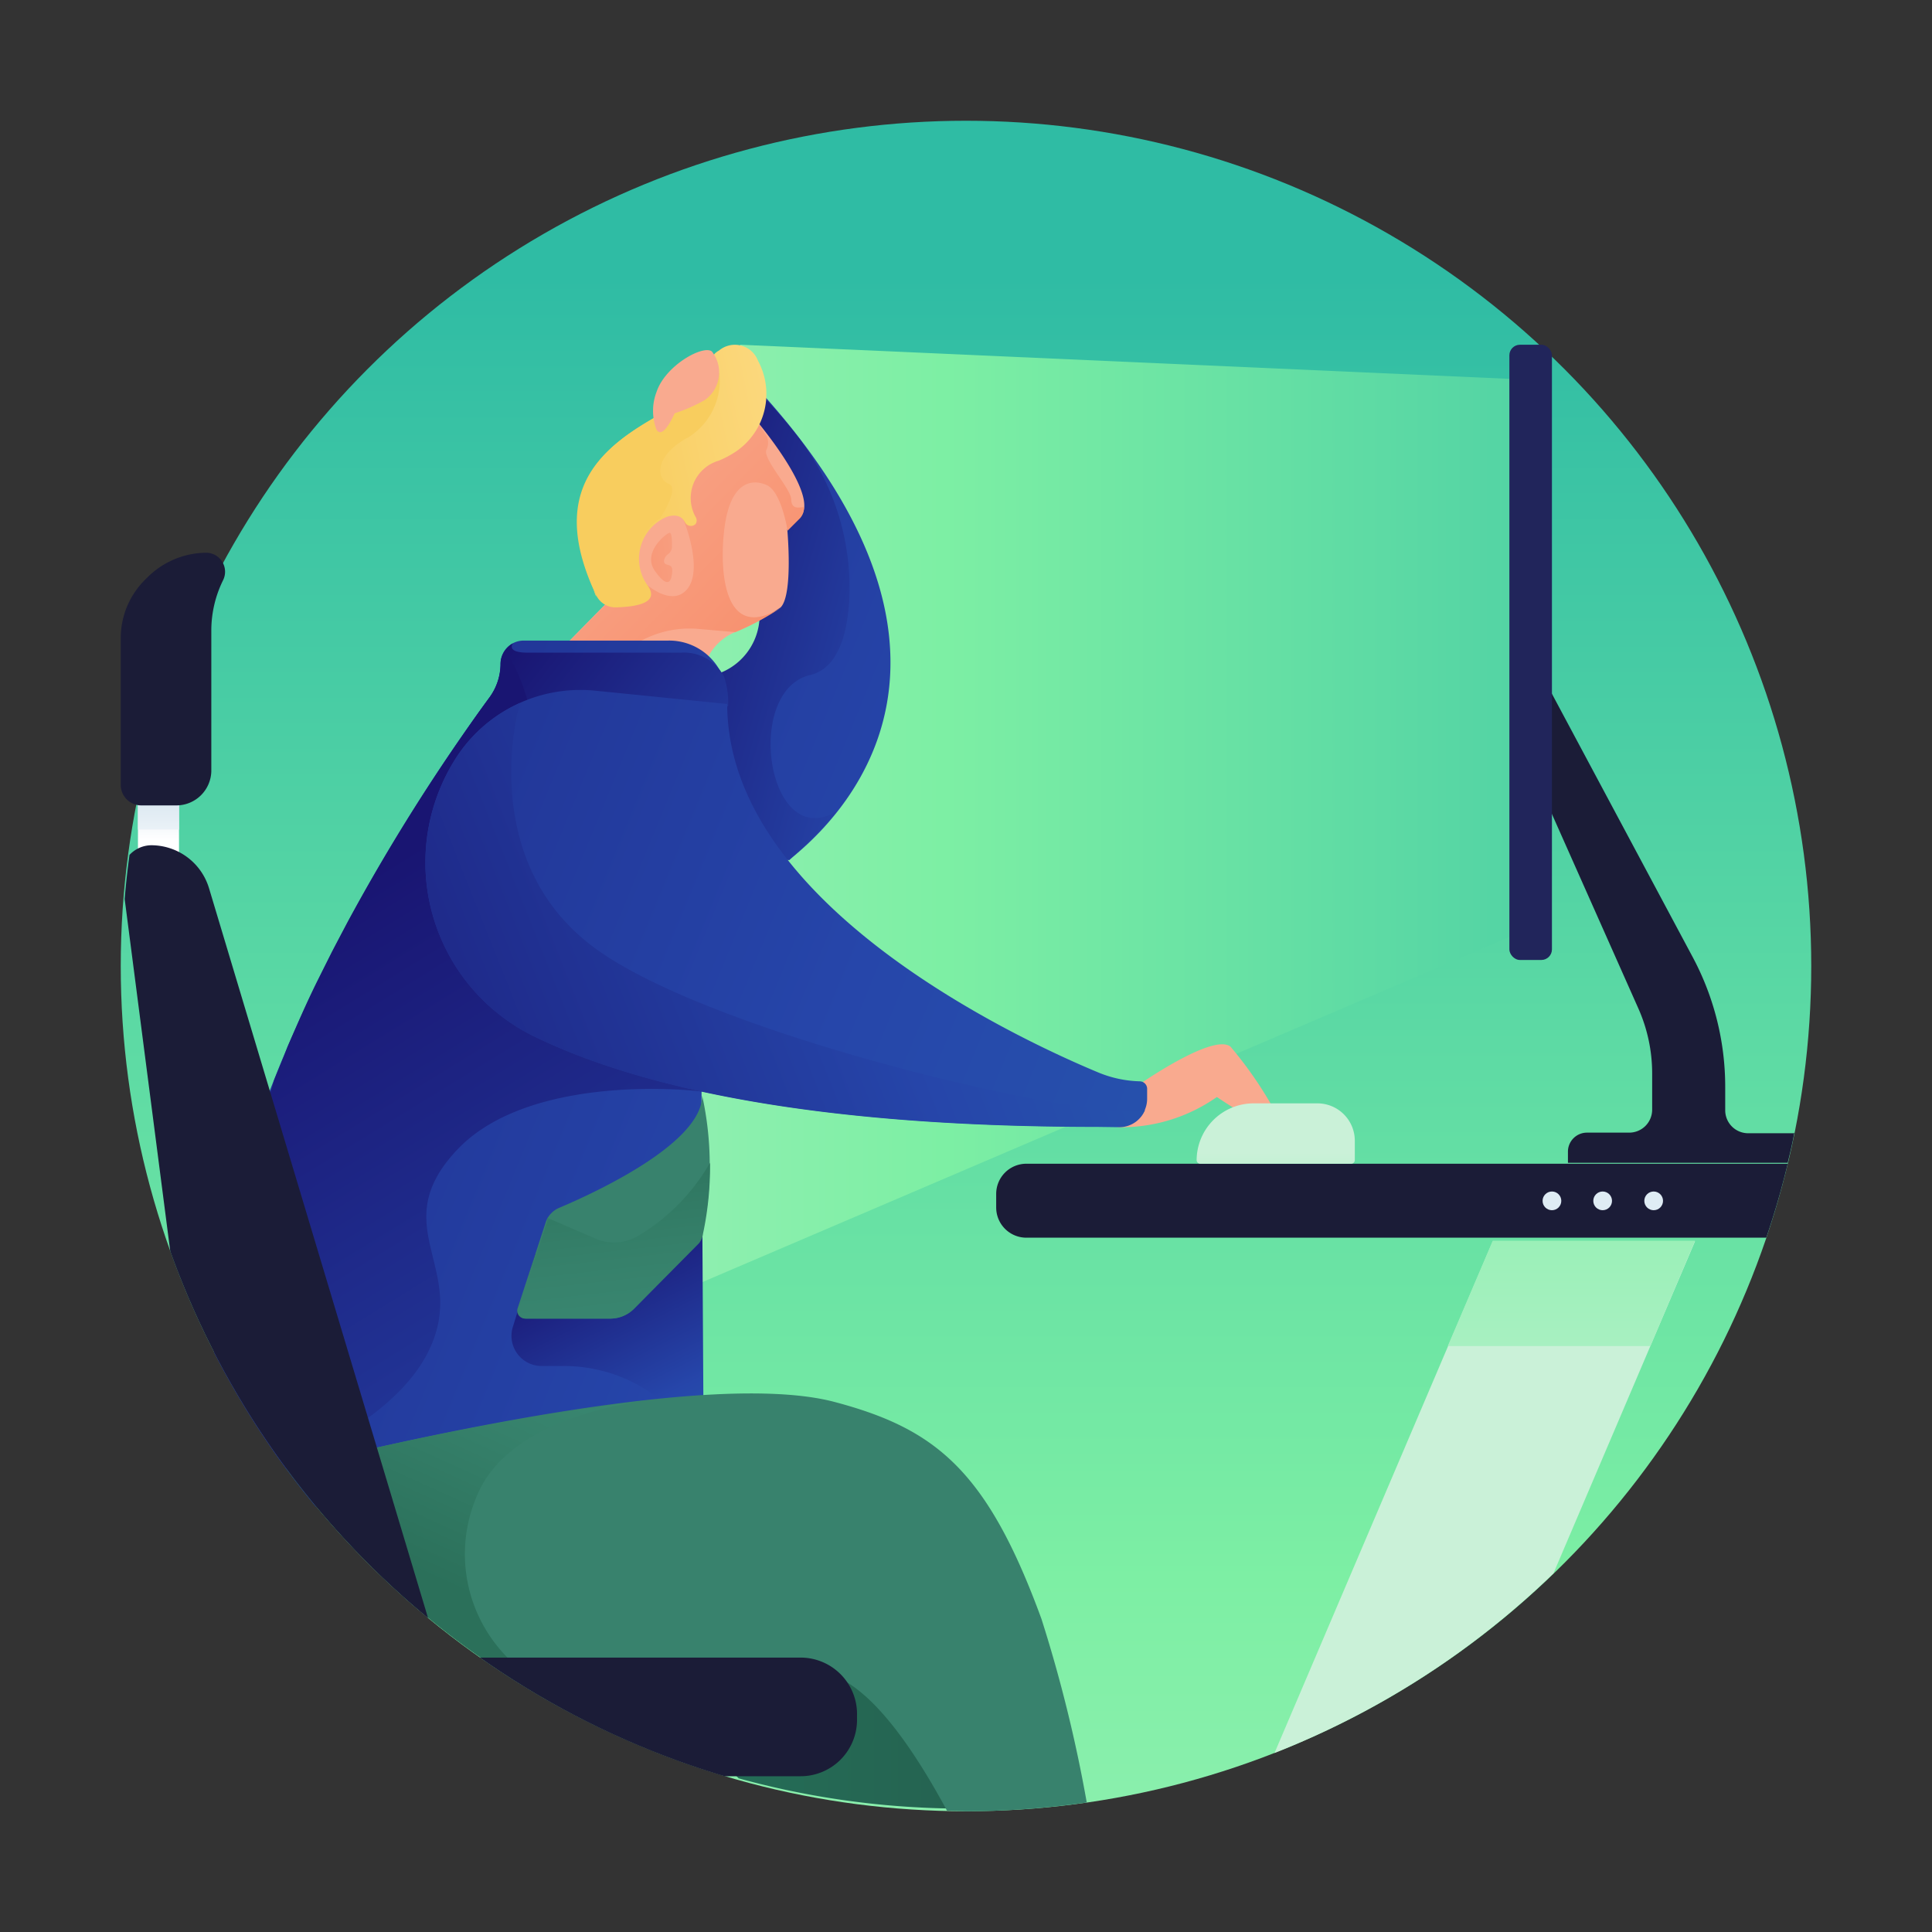 <?xml version="1.0" encoding="UTF-8"?> <svg xmlns="http://www.w3.org/2000/svg" xmlns:xlink="http://www.w3.org/1999/xlink" id="Layer_1" data-name="Layer 1" viewBox="0 0 64 64"><rect x="0" y="0" width="64" height="64" fill="#333333" stroke="none"/><defs><style>.cls-1{fill:url(#linear-gradient);}.cls-2{fill:url(#linear-gradient-2);}.cls-3{fill:url(#linear-gradient-3);}.cls-4{fill:url(#linear-gradient-4);}.cls-5{fill:url(#linear-gradient-5);}.cls-6{fill:url(#linear-gradient-6);}.cls-7{fill:url(#linear-gradient-7);}.cls-8{fill:url(#linear-gradient-8);}.cls-9{fill:#f9aa8f;}.cls-10{fill:url(#linear-gradient-9);}.cls-11{fill:url(#linear-gradient-10);}.cls-12{fill:url(#linear-gradient-11);}.cls-13{fill:url(#linear-gradient-12);}.cls-14{fill:url(#linear-gradient-13);}.cls-15{fill:url(#linear-gradient-14);}.cls-16{fill:#38826d;}.cls-17{fill:url(#linear-gradient-15);}.cls-18{fill:url(#linear-gradient-16);}.cls-19{fill:url(#linear-gradient-17);}.cls-20{fill:url(#linear-gradient-18);}.cls-21{fill:#1b1c37;}.cls-22{fill:url(#linear-gradient-19);}.cls-23{fill:url(#linear-gradient-20);}.cls-24{fill:url(#linear-gradient-21);}.cls-25{fill:url(#linear-gradient-22);}.cls-26{fill:#21255b;}.cls-27{fill:#dfecf4;}</style><linearGradient id="linear-gradient" x1="32" y1="97.25" x2="32" y2="9.14" gradientUnits="userSpaceOnUse"><stop offset="0" stop-color="#caf1d8"></stop><stop offset="0.51" stop-color="#7defa4"></stop><stop offset="1" stop-color="#2fbca4"></stop></linearGradient><linearGradient id="linear-gradient-2" x1="49.63" y1="37.84" x2="50.21" y2="22.17" xlink:href="#linear-gradient"></linearGradient><linearGradient id="linear-gradient-3" x1="52.06" y1="53.67" x2="52.06" y2="13.72" xlink:href="#linear-gradient"></linearGradient><linearGradient id="linear-gradient-4" x1="-5.83" y1="28.79" x2="66.84" y2="28.79" xlink:href="#linear-gradient"></linearGradient><linearGradient id="linear-gradient-5" x1="5.25" y1="27.85" x2="5.25" y2="25.05" gradientUnits="userSpaceOnUse"><stop offset="0" stop-color="#fff"></stop><stop offset="0.84" stop-color="#cddfec"></stop></linearGradient><linearGradient id="linear-gradient-6" x1="5.25" y1="28.81" x2="5.25" y2="25.04" xlink:href="#linear-gradient-5"></linearGradient><linearGradient id="linear-gradient-7" x1="73.31" y1="40.18" x2="-10.71" y2="5.64" gradientUnits="userSpaceOnUse"><stop offset="0" stop-color="#2672b2"></stop><stop offset="0.49" stop-color="#2646aa"></stop><stop offset="1" stop-color="#191572"></stop></linearGradient><linearGradient id="linear-gradient-8" x1="39.49" y1="24.74" x2="20.56" y2="19.36" xlink:href="#linear-gradient-7"></linearGradient><linearGradient id="linear-gradient-9" x1="26.08" y1="21.98" x2="18.11" y2="14.23" gradientUnits="userSpaceOnUse"><stop offset="0" stop-color="#f78e6b"></stop><stop offset="1" stop-color="#f9aa8f"></stop></linearGradient><linearGradient id="linear-gradient-10" x1="21.62" y1="55.78" x2="31.67" y2="55.78" gradientUnits="userSpaceOnUse"><stop offset="0" stop-color="#247058"></stop><stop offset="1" stop-color="#256351"></stop></linearGradient><linearGradient id="linear-gradient-11" x1="66.72" y1="56.18" x2="-17.28" y2="21.65" xlink:href="#linear-gradient-7"></linearGradient><linearGradient id="linear-gradient-12" x1="32.6" y1="33.6" x2="17.04" y2="21.41" xlink:href="#linear-gradient-7"></linearGradient><linearGradient id="linear-gradient-13" x1="24.7" y1="51.15" x2="19.57" y2="40.99" xlink:href="#linear-gradient-7"></linearGradient><linearGradient id="linear-gradient-14" x1="35.68" y1="71.87" x2="10.08" y2="30.26" xlink:href="#linear-gradient-7"></linearGradient><linearGradient id="linear-gradient-15" x1="12.88" y1="54.01" x2="18.07" y2="42.6" gradientUnits="userSpaceOnUse"><stop offset="0.17" stop-color="#2b705a"></stop><stop offset="0.61" stop-color="#36816b"></stop><stop offset="1" stop-color="#3c8c76"></stop></linearGradient><linearGradient id="linear-gradient-16" x1="69.72" y1="48.91" x2="-14.3" y2="14.37" xlink:href="#linear-gradient-7"></linearGradient><linearGradient id="linear-gradient-17" x1="31.78" y1="13.81" x2="20.59" y2="16.18" gradientUnits="userSpaceOnUse"><stop offset="0" stop-color="#ffe49f"></stop><stop offset="1" stop-color="#f8cd5e"></stop></linearGradient><linearGradient id="linear-gradient-18" x1="15.59" y1="4.77" x2="17.66" y2="8.52" xlink:href="#linear-gradient-17"></linearGradient><linearGradient id="linear-gradient-19" x1="49.77" y1="21.35" x2="6.39" y2="38.6" xlink:href="#linear-gradient-7"></linearGradient><linearGradient id="linear-gradient-20" x1="19.46" y1="18.84" x2="24.79" y2="18.09" xlink:href="#linear-gradient-9"></linearGradient><linearGradient id="linear-gradient-21" x1="20.88" y1="45.9" x2="19.72" y2="35.5" gradientUnits="userSpaceOnUse"><stop offset="0" stop-color="#3c8c76"></stop><stop offset="0.39" stop-color="#36816b"></stop><stop offset="0.83" stop-color="#2b705a"></stop></linearGradient><linearGradient id="linear-gradient-22" x1="42.26" y1="38.17" x2="42.26" y2="50.34" xlink:href="#linear-gradient"></linearGradient></defs><title>computer</title><circle class="cls-1" cx="32" cy="32" r="28"></circle><path class="cls-2" d="M42.22,58.07a28,28,0,0,0,9.24-5.95l4.69-11H49.45Z"></path><polygon class="cls-3" points="47.96 44.59 54.67 44.59 56.15 41.1 49.45 41.1 47.96 44.59"></polygon><polygon class="cls-4" points="50 31.04 14.64 46.16 24.52 11.42 50 12.55 50 31.04"></polygon><rect class="cls-5" x="4.57" y="25.68" width="1.36" height="3.73"></rect><path class="cls-6" d="M4.57,27.48H5.93V25.68H4.57Z"></path><g id="_Group_" data-name="&lt;Group&gt;"><path class="cls-7" d="M24.8,12.55,24,13.89,25.18,20a2.06,2.06,0,0,1-1.48,2.36L19.55,23.5l6.6,5C26.09,28.39,34.55,22.92,24.8,12.55Z"></path><path class="cls-8" d="M26.84,22.36c.88-.21,1.21-1.25,1.29-2.43a8.19,8.19,0,0,0-1.79-5.58q-.44-.56-1-1.15l-.92,3,.71,3.8a2.06,2.06,0,0,1-1.48,2.36l-1.22.34-.75,2.45,4.43,3.35a12.27,12.27,0,0,0,1.61-1.63h0C25.42,28.27,24.62,22.88,26.84,22.36Z"></path><path class="cls-9" d="M26.51,17.12c.7-.7-1.57-3.33-1.57-3.33A6.13,6.13,0,0,0,20.07,20h0S17,23.1,15.45,24.82l7.81-2.24h0a1.77,1.77,0,0,1,1-1.6,9.07,9.07,0,0,0,1.6-.86c.42-.42.22-2.58.22-2.58Z"></path><path class="cls-10" d="M24.09,17c.25-1,.82-1.15,1.31-.93s.69,1.51.69,1.51l.41-.41a.5.5,0,0,0,.13-.37c-.15,0-.41.1-.42-.26s-1-1.4-.81-1.66a.55.55,0,0,0,0-.43L25.1,14l-2.9,1.83s.37,1.21.47,1.46.59,1.64.09,2.23-1.33-.15-1.33-.15-.9-.11-1.3-.2a8.32,8.32,0,0,0-.05.84h0l-1.59,1.61,2.35-.14a3.37,3.37,0,0,1,2.36-.64l1.16.1a8.67,8.67,0,0,0,1.54-.83C23.63,21.56,23.84,17.93,24.09,17Z"></path><path class="cls-11" d="M27.56,51.58l-5.94,2,1.94,4.61a4.54,4.54,0,0,1,.91.72,28,28,0,0,0,7.12,1,2.94,2.94,0,0,0,.08-.56c.06-2.65-1.84-5.83-2.82-7.29Z"></path><path class="cls-12" d="M22.14,21.22H17.35a.77.77,0,0,0-.77.77,1.89,1.89,0,0,1-.37,1.12c-1.81,2.45-9.14,13-9.12,21.69a28,28,0,0,0,3.37,5.11c4.52,0,12.78-3.56,12.78-3.56V23.4h.83A1.92,1.92,0,0,0,22.14,21.22Z"></path><path class="cls-13" d="M22.56,21.62H17.48c-.68,0-.52-.26-.49-.31a.77.77,0,0,0-.4.67,1.89,1.89,0,0,1-.37,1.12c-.25.34-.6.82-1,1.44l.26.09,7.81.16V23.4h.83a2.66,2.66,0,0,0-.14-1A1.51,1.51,0,0,0,22.56,21.62Z"></path><path class="cls-14" d="M23.26,39.6l-5.52,1.93L17,43.92a1,1,0,0,0,1,1.33h.67a5.14,5.14,0,0,1,3.63,1.5h0l1-.4Z"></path><path class="cls-15" d="M16.73,21.56a.75.75,0,0,0-.15.43,1.89,1.89,0,0,1-.37,1.12,65.34,65.34,0,0,0-4.7,7.44l-.4.76-.12.23-.5,1h0q-.26.53-.5,1.07l-.08.18-.38.87L9.4,35l-.32.78L9,36.08q-.16.41-.31.83l-.1.27c-.13.37-.25.74-.37,1.12v0q-.16.53-.31,1.07l-.08.33q-.1.39-.19.78l-.08.38c-.05.25-.1.5-.14.75s0,.25-.06.37c0,.29-.08.58-.11.86,0,.08,0,.15,0,.23q-.05.54-.07,1.08c0,.09,0,.17,0,.26s0,.25,0,.37A28,28,0,0,0,9.4,48.52c1.54-.66,3.84-1.9,4.76-3.69,1.44-2.8-1.47-4.16,1-6.76,2.33-2.44,7.44-2,8.08-1.91v-.07l-4.95-5.53S18.31,23.63,16.73,21.56Z"></path><path class="cls-16" d="M34.5,53.63c-1.8-4.92-3.5-6.3-6.86-7.19-4.1-1.08-14.21,1.24-18.14,2.22a28.15,28.15,0,0,0,7.57,7c8.68.61,8.11-1.56,10.87,0,1.16.64,2.34,2.3,3.43,4.32L32,60a28.22,28.22,0,0,0,4-.29A46.91,46.91,0,0,0,34.5,53.63Z"></path><path class="cls-17" d="M21.38,46.39A98.52,98.52,0,0,0,9.5,48.67a28.15,28.15,0,0,0,7.56,7l.83.06a4.87,4.87,0,0,1-2.12-6.11C16.6,47.47,19.45,46.68,21.38,46.39Z"></path><path id="_Path_" data-name="&lt;Path&gt;" class="cls-16" d="M18.55,40c1.13-.48,4.71-2.12,4.71-3.71h0a10.71,10.71,0,0,1,0,4.61h0a.67.67,0,0,1-.18.33L21,43.35a1.11,1.11,0,0,1-.79.33H17.4a.26.26,0,0,1-.25-.35l.94-2.88A.81.81,0,0,1,18.55,40Z"></path><path id="_Path_2" data-name="&lt;Path&gt;" class="cls-9" d="M37.54,36.06s2.61-1.86,3.22-1.39a13,13,0,0,1,1.75,2.67s0,.47-2.2-1a5.51,5.51,0,0,1-3.29,1"></path><path class="cls-18" d="M37.76,35.82a3.83,3.83,0,0,1-1.37-.29c-2.69-1.12-12.3-5.59-12.3-12.21l-4.37-.44a4.9,4.9,0,0,0-4.63,2.25h0a6.41,6.41,0,0,0,2.59,9.19c3.32,1.62,9,3,18.66,3h.74a.92.92,0,0,0,.92-.92v-.35A.25.25,0,0,0,37.76,35.82Z"></path><path class="cls-19" d="M20.42,20.12a.71.71,0,0,1-.67-.4c-2-4.21,1.13-5.4,3.07-6.51,1.49-.85.33-1.22,1-1.6a.82.82,0,0,1,1.29.34,2.31,2.31,0,0,1-.72,3,3.24,3.24,0,0,1-.58.31,1.29,1.29,0,0,0-.77,1.86.21.21,0,0,1,0,.24h0a.22.22,0,0,1-.35-.06c-.08-.16-.25-.29-.6-.18a1.51,1.51,0,0,0-.64,2.27C21.89,20,21,20.1,20.42,20.12Z"></path><path class="cls-20" d="M22.83,14.47a2.23,2.23,0,0,0,1-2.12l-.24.15a1.6,1.6,0,0,1-.77.7c-1.95,1.11-5,2.3-3.07,6.51l0,.05c-.34-.69.22-1.29.66-1.07.29.15.64.36.86.49a1.54,1.54,0,0,1,.59-2h0s.68-1,.28-1.16S21.66,15.09,22.83,14.47Z"></path><path class="cls-21" d="M26.52,54.91H15.9A27.88,27.88,0,0,0,24,58.84h2.5A1.87,1.87,0,0,0,28.39,57v-.18A1.87,1.87,0,0,0,26.52,54.91Z"></path><path class="cls-21" d="M5.64,41.45A28.05,28.05,0,0,0,14.18,53.6L6.92,29.41A2,2,0,0,0,5,28a1,1,0,0,0-.71.32q-.1.73-.16,1.46Z"></path><path class="cls-21" d="M4.88,19.13l-.08.08A2.72,2.72,0,0,0,4,21.13V26a.68.68,0,0,0,.68.68H5.86A1.16,1.16,0,0,0,7,25.55V20.88a3.77,3.77,0,0,1,.39-1.66h0a.63.63,0,0,0-.56-.91h0A2.79,2.79,0,0,0,4.88,19.13Z"></path></g><path class="cls-22" d="M37.08,37.34a.92.92,0,0,0,.85-.57h0c-1.69.44-14.57-2.51-18.38-5.48s-2.33-8-2.33-8h0a4.9,4.9,0,0,0-2.13,1.85h0a6.41,6.41,0,0,0,2.59,9.19c3.32,1.62,9,3,18.66,3Z"></path><path class="cls-23" d="M22.13,18.36a.32.32,0,0,0,.13-.24c0-.2,0-.47-.08-.47s-.93.64-.48,1.27.55.31.57,0-.31-.12-.27-.37A.32.32,0,0,1,22.13,18.36Z"></path><path class="cls-9" d="M23.58,11.64c-.3-.22-1.54.47-1.83,1.34h0v0a1.75,1.75,0,0,0,0,1.26c.17.25.42-.16.6-.55a5.3,5.3,0,0,0,1-.44A1.12,1.12,0,0,0,23.58,11.64Z"></path><path class="cls-24" d="M23.29,40.86a10.71,10.71,0,0,0,.23-2.34,6.72,6.72,0,0,1-2.33,2.39,1.57,1.57,0,0,1-1.47.12l-1.59-.69,0,.11-.94,2.88a.26.26,0,0,0,.25.35h2.78a1.11,1.11,0,0,0,.79-.33l2.15-2.17A.66.66,0,0,0,23.29,40.86Z"></path><path class="cls-21" d="M59.22,38.55H34a1,1,0,0,0-1,1V40a1,1,0,0,0,1,1H58.51Q58.92,39.8,59.22,38.55Z"></path><path class="cls-25" d="M44.76,38.55h-5a.12.12,0,0,1-.12-.12h0a1.89,1.89,0,0,1,1.88-1.88h2.12a1.24,1.24,0,0,1,1.24,1.24v.64A.12.12,0,0,1,44.76,38.55Z"></path><path class="cls-21" d="M59.42,37.54H57.91a.76.76,0,0,1-.76-.76V36a9.12,9.12,0,0,0-1.08-4.3l-5.17-9.67v3.79l3.37,7.58a5.3,5.3,0,0,1,.46,2.15v1.21a.76.76,0,0,1-.76.76h-1.4a.63.63,0,0,0-.63.63v.37h7.28c.08-.33.16-.66.22-1Z"></path><rect class="cls-26" x="50" y="11.42" width="1.41" height="20.38" rx="0.35" ry="0.35"></rect><circle class="cls-27" cx="51.41" cy="39.78" r="0.31"></circle><circle class="cls-27" cx="53.09" cy="39.78" r="0.31"></circle><circle class="cls-27" cx="54.78" cy="39.78" r="0.31"></circle></svg> 